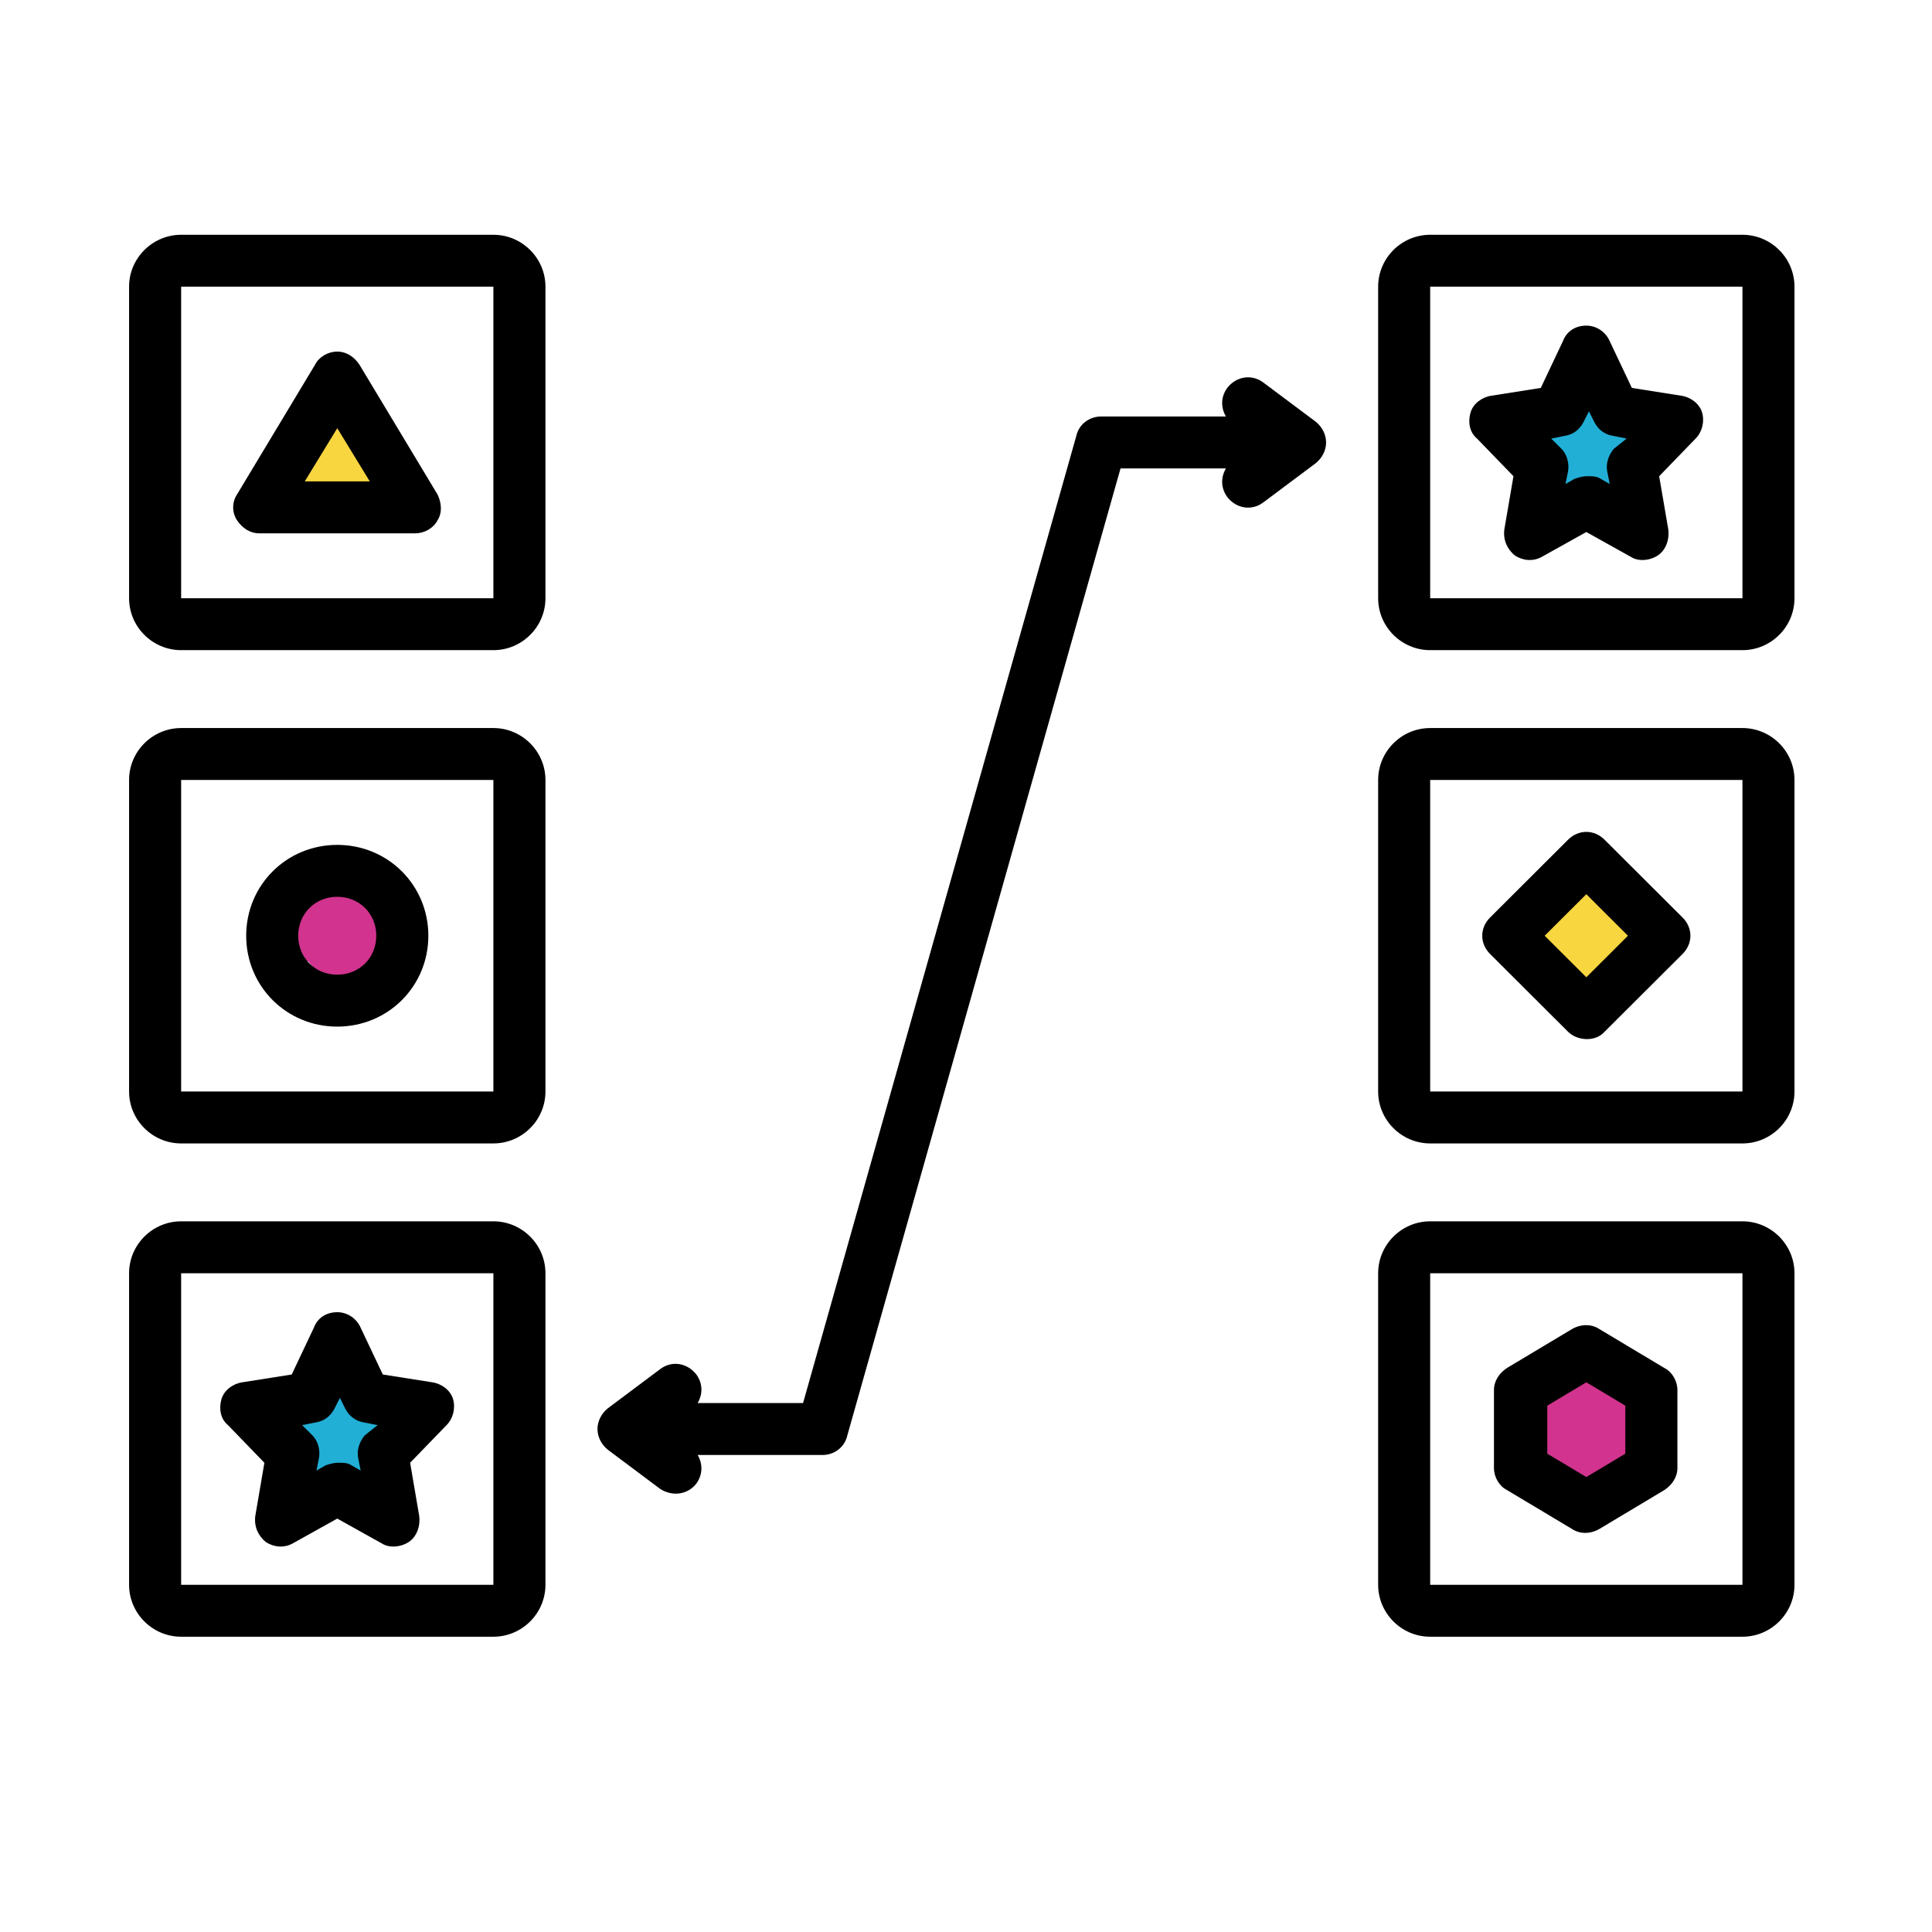 <svg xmlns="http://www.w3.org/2000/svg" xmlns:xlink="http://www.w3.org/1999/xlink" width="400" zoomAndPan="magnify" viewBox="0 0 300 307.92" height="400" preserveAspectRatio="xMidYMid meet" version="1.0"><defs><clipPath id="715b489b98"><path d="M 42.77 67.031 L 55.68 67.031 L 55.68 83.148 L 42.77 83.148 Z M 42.77 67.031 " clip-rule="nonzero"/></clipPath><clipPath id="2c892c635a"><path d="M 54.477 75.129 C 52 77.078 49.375 73.031 49.676 72.73 C 49.902 72.43 52.227 73.406 53.051 74.23 C 53.801 74.98 54.477 76.406 54.551 77.531 C 54.625 78.656 54.102 80.152 53.5 81.055 C 52.977 81.73 52.301 82.254 51.551 82.555 C 50.801 82.93 49.977 83.379 49.152 83.004 C 47.578 82.328 44.652 77.379 44.426 75.281 C 44.277 74.082 44.801 73.031 45.477 72.207 C 46.078 71.383 47.203 70.633 48.176 70.332 C 49.227 70.105 50.5 70.031 51.477 70.559 C 52.676 71.156 54.324 72.883 54.625 74.23 C 54.926 75.656 54.102 77.828 53.273 78.879 C 52.602 79.777 51.402 80.305 50.352 80.453 C 49.301 80.605 48.027 80.453 47.125 79.855 C 46.004 79.18 44.578 77.305 44.426 75.879 C 44.277 74.457 45.176 72.281 46.227 71.383 C 47.352 70.48 49.676 70.105 50.949 70.332 C 52.074 70.559 53.051 71.383 53.727 72.207 C 54.324 73.031 54.625 74.23 54.699 75.355 C 54.852 76.703 54.699 79.855 54.102 80.004 C 53.273 80.152 49.227 73.258 49.676 72.73 C 49.902 72.43 51.324 73.031 52 73.406 C 52.75 73.855 53.352 74.457 53.801 75.129 C 54.176 75.879 54.477 76.703 54.551 77.531 C 54.625 78.281 54.477 79.254 54.102 79.93 C 53.801 80.68 53.199 81.43 52.602 81.879 C 52 82.402 51.25 82.852 50.352 82.93 C 49.227 83.078 47.578 82.93 46.375 82.254 C 45.027 81.504 43.227 80.004 42.852 78.43 C 42.402 76.406 44.051 72.582 45.254 70.707 C 46.152 69.207 47.5 67.934 48.777 67.406 C 49.902 66.957 51.324 67.031 52.301 67.258 C 53.125 67.484 53.801 68.008 54.324 68.605 C 54.852 69.133 55.227 69.883 55.449 70.633 C 55.676 71.383 55.676 72.281 55.523 73.031 C 55.375 73.781 54.477 75.129 54.477 75.129 " clip-rule="nonzero"/></clipPath><clipPath id="6c17fe6a56"><path d="M 47.488 69.422 L 57.051 69.422 L 57.051 78.922 L 47.488 78.922 Z M 47.488 69.422 " clip-rule="nonzero"/></clipPath><clipPath id="9a23315d3f"><path d="M 57.023 72.73 C 55.75 77.98 55.148 78.43 54.324 78.656 C 53.199 79.031 50.875 78.879 49.824 78.355 C 49.078 78.055 48.551 77.379 48.176 76.703 C 47.801 76.105 47.426 75.355 47.5 74.531 C 47.578 73.332 48.477 71.23 49.375 70.406 C 49.977 69.809 50.652 69.508 51.477 69.434 C 52.676 69.355 55.824 70.781 55.824 70.781 " clip-rule="nonzero"/></clipPath><clipPath id="f07c65b6c8"><path d="M 41.871 140.047 L 58.121 140.047 L 58.121 156.555 L 41.871 156.555 Z M 41.871 140.047 " clip-rule="nonzero"/></clipPath><clipPath id="f7689ff973"><path d="M 41.879 148.688 C 42.027 147.863 42.027 147.488 42.027 147.488 C 42.027 147.488 42.18 147.035 42.254 146.887 C 42.328 146.66 42.477 146.285 42.477 146.285 C 42.477 146.285 42.703 145.91 42.777 145.762 C 42.93 145.613 43.152 145.238 43.152 145.238 C 43.152 145.238 43.453 145.012 43.602 144.863 C 43.754 144.711 44.051 144.414 44.051 144.414 C 44.129 144.336 44.129 144.262 44.129 144.113 C 44.203 143.812 44.352 143.363 44.504 142.988 C 44.652 142.613 44.879 142.238 45.176 141.938 C 45.402 141.637 45.703 141.34 46.004 141.113 C 46.301 140.887 46.676 140.664 47.051 140.512 C 47.426 140.363 47.801 140.215 48.176 140.215 C 48.551 140.137 49 140.062 49.375 140.137 C 49.75 140.137 50.199 140.215 50.574 140.363 C 50.949 140.512 51.324 140.664 51.625 140.887 C 52 141.113 52.301 141.34 52.602 141.637 C 52.824 141.863 52.898 142.312 53.125 142.387 C 53.426 142.387 53.801 141.637 54.176 141.715 C 55.148 141.863 57.25 144.336 57.773 146.137 C 58.449 148.238 58.074 152.059 56.949 153.859 C 56.051 155.285 53.648 156.41 52.676 156.484 C 52.152 156.559 51.625 156.035 51.402 156.035 C 51.324 156.035 51.324 156.035 51.25 156.035 C 51.176 156.035 50.801 156.184 50.801 156.184 C 50.801 156.184 50.277 156.184 50.125 156.184 C 50.125 156.184 50.125 156.184 50.051 156.184 C 49.977 156.184 49.824 156.184 49.75 156.184 C 49.676 156.184 49.676 156.184 49.676 156.184 C 49.602 156.184 49.527 156.184 49.449 156.184 C 49.449 156.184 49.078 156.035 48.852 156.035 C 48.625 155.961 48.176 155.883 48.176 155.883 C 48.176 155.883 48.102 155.809 48.102 155.809 C 48.027 155.809 48.027 155.809 48.027 155.809 C 47.953 155.734 47.875 155.66 47.801 155.66 C 47.727 155.586 47.652 155.586 47.578 155.586 C 47.426 155.508 46.977 155.285 46.977 155.211 C 46.977 155.211 46.75 155.059 46.676 154.984 C 46.602 154.91 46.527 154.91 46.453 154.836 C 46.453 154.762 46.375 154.684 46.301 154.684 C 46.227 154.535 46.004 154.387 46.004 154.387 C 46.004 154.387 45.777 154.012 45.703 153.859 C 45.551 153.711 45.402 153.559 45.328 153.484 C 45.328 153.41 45.328 153.41 45.328 153.336 C 45.176 153.262 44.426 153.035 44.277 152.734 C 44.129 152.512 44.352 152.285 44.203 151.984 C 43.902 151.387 42.102 149.961 42.102 149.887 C 42.102 149.887 42.027 149.512 42.027 149.285 C 41.953 149.137 41.879 148.688 41.879 148.688 " clip-rule="nonzero"/></clipPath><clipPath id="3bf0c64c71"><path d="M 43.574 222.902 L 53.152 222.902 L 53.152 232.605 L 43.574 232.605 Z M 43.574 222.902 " clip-rule="nonzero"/></clipPath><clipPath id="1140c42cba"><path d="M 53.125 226.215 C 52.898 229.664 51.477 231.465 50.426 232.141 C 49.75 232.516 49 232.664 48.176 232.516 C 46.977 232.289 45.027 231.09 44.277 230.191 C 43.754 229.516 43.527 228.766 43.602 227.941 C 43.676 226.742 44.352 224.641 45.477 223.816 C 46.527 222.992 48.703 222.766 49.902 222.992 C 50.727 223.141 51.926 224.191 51.926 224.191 " clip-rule="nonzero"/></clipPath><clipPath id="02f9908b90"><path d="M 43.359 221.398 L 57.043 221.398 L 57.043 236.457 L 43.359 236.457 Z M 43.359 221.398 " clip-rule="nonzero"/></clipPath><clipPath id="abc53fe4a4"><path d="M 53.426 227.641 C 53.352 229.59 52.676 227.039 52.898 226.891 C 53.051 226.816 53.574 227.266 53.949 227.566 C 54.398 228.016 55 228.84 55.301 229.59 C 55.598 230.266 55.824 231.09 55.676 231.988 C 55.449 232.965 54.699 234.391 54.023 235.141 C 53.426 235.738 52.676 236.188 51.852 236.34 C 50.875 236.488 49.375 236.488 48.328 235.965 C 47.051 235.215 45.402 233.715 44.953 231.988 C 44.277 229.891 44.953 225.543 46.152 223.742 C 47.125 222.391 49.078 221.641 50.5 221.492 C 51.777 221.344 53.273 221.941 54.25 222.469 C 55 222.918 55.676 223.367 56.125 224.117 C 56.648 225.016 57.023 226.668 57.023 227.715 C 56.949 228.617 56.574 229.441 56.125 230.113 C 55.676 230.715 54.926 231.391 54.25 231.766 C 53.5 232.141 52.676 232.441 51.777 232.363 C 50.574 232.215 48.477 231.391 47.652 230.266 C 46.75 229.141 46.375 226.816 46.828 225.391 C 47.277 224.043 49 222.469 50.426 222.016 C 51.777 221.641 54.102 222.168 55.227 223.141 C 56.273 224.043 57.176 226.215 57.023 227.715 C 56.875 229.141 55.523 231.09 54.25 231.766 C 52.977 232.441 50.574 232.289 49.301 231.766 C 48.328 231.316 47.5 230.266 47.051 229.289 C 46.602 228.316 46.453 226.965 46.676 225.992 C 46.902 224.941 47.578 223.816 48.402 223.141 C 49.227 222.391 50.5 221.941 51.551 221.867 C 52.449 221.793 53.426 222.094 54.25 222.469 C 55 222.844 55.676 223.367 56.125 224.117 C 56.648 225.016 57.023 226.668 57.023 227.715 C 56.949 228.617 56.648 229.367 56.125 230.113 C 55.449 230.941 54.176 231.914 53.051 232.215 C 51.926 232.441 49.375 231.84 49.375 231.766 C 49.375 231.691 51.477 232.289 52.152 231.766 C 52.898 231.09 52.301 227.117 52.898 226.891 C 53.352 226.742 54.324 227.867 54.773 228.465 C 55.227 229.141 55.523 229.965 55.598 230.715 C 55.75 231.539 55.676 232.363 55.375 233.113 C 54.926 234.09 54.023 235.363 53.051 235.891 C 52 236.414 50.574 236.562 49.449 236.34 C 48.25 236.113 46.977 235.438 46.004 234.465 C 44.879 233.34 43.754 231.238 43.453 229.59 C 43.227 228.164 43.602 226.441 44.051 225.391 C 44.426 224.566 45.027 224.043 45.629 223.594 C 46.227 223.141 47.051 222.766 47.875 222.766 C 48.852 222.691 50.426 223.066 51.25 223.594 C 52 224.043 52.449 224.715 52.824 225.391 C 53.199 226.066 53.426 227.641 53.426 227.641 " clip-rule="nonzero"/></clipPath><clipPath id="2a824b9f42"><path d="M 238.441 61.898 L 258.785 61.898 L 258.785 83.773 L 238.441 83.773 Z M 238.441 61.898 " clip-rule="nonzero"/></clipPath><clipPath id="6dcf8c0ba1"><path d="M 253.172 66.359 C 253.473 76.629 252.422 79.328 251.074 80.98 C 249.875 82.254 248.301 83.379 246.648 83.602 C 244.926 83.902 242.375 83.227 240.953 82.105 C 239.676 81.055 238.629 78.953 238.477 77.156 C 238.328 75.281 239.078 72.805 240.578 71.156 C 242.449 69.059 248.75 65.906 250.023 66.809 C 251.074 67.633 249.574 74.68 248.676 74.832 C 247.926 75.055 245.824 71.98 245.602 70.332 C 245.449 68.684 246.426 66.207 247.625 64.934 C 248.898 63.66 251.297 62.684 252.875 62.609 C 254.148 62.457 255.496 63.059 256.324 63.508 C 256.848 63.809 257.223 64.258 257.598 64.707 C 257.973 65.156 258.273 65.609 258.422 66.281 C 258.648 67.184 258.648 68.906 258.496 69.809 C 258.273 70.48 258.047 70.855 257.672 71.383 C 256.996 72.055 255.797 73.031 254.746 73.406 C 253.699 73.707 252.273 73.633 251.223 73.18 C 250.176 72.805 249.051 71.68 248.523 70.93 C 248.148 70.406 247.926 69.957 247.848 69.281 C 247.699 68.383 247.773 66.809 248.223 65.832 C 248.676 64.781 249.801 63.734 250.625 63.207 C 251.148 62.832 251.75 62.758 252.273 62.684 C 252.875 62.535 253.398 62.457 254.074 62.609 C 254.973 62.832 256.473 63.66 257.223 64.258 C 257.672 64.707 257.973 65.082 258.195 65.758 C 258.57 66.582 258.871 68.156 258.648 69.207 C 258.422 70.332 257.672 71.531 256.848 72.281 C 255.949 72.957 253.625 73.633 253.547 73.555 C 253.547 73.555 254.672 73.258 254.973 72.656 C 255.574 71.68 255.648 67.484 255.273 67.406 C 254.746 67.332 252.949 75.43 250.922 77.379 C 249.574 78.805 246.352 80.004 245.898 79.555 C 245.449 79.105 248.523 75.281 248 74.605 C 247.477 73.855 243.652 76.031 242.676 75.129 C 241.477 73.93 242.676 68.531 243.199 66.359 C 243.574 65.008 244.027 63.957 244.852 63.207 C 245.676 62.457 247.102 61.934 248.223 61.934 C 249.273 61.934 250.699 62.457 251.523 63.207 C 252.348 63.957 253.172 66.359 253.172 66.359 " clip-rule="nonzero"/></clipPath><clipPath id="2dcb4cb00f"><path d="M 239.742 219.309 L 261.695 219.309 L 261.695 236.707 L 239.742 236.707 Z M 239.742 219.309 " clip-rule="nonzero"/></clipPath><clipPath id="ea1d12d686"><path d="M 251.297 223.441 C 252.348 228.465 252.125 231.539 250.922 233.039 C 249.723 234.465 246.875 235.438 245.148 235.516 C 243.875 235.59 242.602 234.988 241.699 234.391 C 241.027 233.938 240.5 233.266 240.203 232.441 C 239.902 231.465 239.75 229.965 240.051 228.84 C 240.426 227.789 241.477 226.59 242.301 226.066 C 243.051 225.543 243.727 225.316 244.625 225.316 C 246.051 225.316 248.824 225.543 249.723 226.816 C 250.922 228.391 250.773 234.465 249.426 235.516 C 248.449 236.34 245.301 235.516 244.176 234.539 C 242.977 233.562 241.926 231.09 242.375 229.664 C 242.902 227.941 246.352 225.09 248.074 225.316 C 250.023 225.543 252.723 232.141 253.398 231.914 C 253.848 231.766 253.172 228.691 253.324 228.617 C 253.473 228.617 253.773 229.289 253.848 229.742 C 254.074 230.641 254.074 232.516 253.699 233.488 C 253.398 234.312 252.875 234.988 252.199 235.516 C 251.297 236.113 249.801 236.715 248.676 236.637 C 247.477 236.562 245.898 235.664 245.227 235.141 C 244.852 234.84 244.625 234.688 244.402 234.164 C 243.949 232.965 243.5 229.367 244.027 227.414 C 244.551 225.691 245.676 223.965 247.023 222.992 C 248.449 222.016 250.625 221.492 252.348 221.566 C 254.074 221.719 256.023 222.617 257.445 223.668 C 258.871 224.715 260.297 226.516 260.973 227.789 C 261.422 228.691 261.645 229.367 261.57 230.266 C 261.57 231.391 261.047 232.965 260.297 233.863 C 259.547 234.766 257.973 235.516 256.922 235.738 C 256.023 235.891 255.121 235.738 254.371 235.438 C 253.547 235.141 252.125 234.164 252.199 234.016 C 252.273 233.789 257.82 235.363 257.82 235.59 C 257.746 235.812 252.422 236.113 250.473 235.215 C 248.676 234.465 247.023 232.891 246.352 231.09 C 245.449 228.914 245.75 224.793 246.426 222.918 C 246.875 221.641 247.699 220.742 248.676 220.219 C 249.648 219.617 251 219.316 252.125 219.395 C 253.172 219.469 254.598 220.293 255.273 220.816 C 255.797 221.266 256.098 221.719 256.398 222.242 C 256.695 222.766 256.922 223.293 256.996 223.965 C 257.07 224.867 256.922 226.441 256.473 227.414 C 255.949 228.391 254.746 229.367 253.922 229.816 C 253.324 230.191 252.875 230.34 252.199 230.34 C 251.223 230.34 249.723 230.191 248.75 229.59 C 247.773 229.066 246.875 228.016 246.426 226.965 C 246.051 225.918 245.977 224.492 246.273 223.441 C 246.5 222.391 247.324 221.191 248.148 220.52 C 249.051 219.844 250.398 219.395 251.523 219.395 C 252.648 219.395 253.922 219.77 254.824 220.441 C 255.723 221.117 256.547 222.469 256.848 223.367 C 257.07 223.965 257.371 224.715 257.07 225.09 C 256.621 225.766 253.098 225.617 253.098 225.84 C 253.098 226.215 258.871 225.84 260.223 226.742 C 260.973 227.266 261.195 228.164 261.422 228.992 C 261.645 229.816 261.723 230.715 261.496 231.613 C 261.121 232.664 260.297 234.09 259.32 234.766 C 258.348 235.438 256.773 235.891 255.648 235.738 C 254.449 235.59 252.648 234.988 252.199 234.016 C 251.598 232.816 253.023 228.617 253.324 228.617 C 253.625 228.617 254.297 231.09 254.074 232.289 C 253.848 233.414 253.098 234.766 252.199 235.516 C 251.297 236.188 249.723 236.637 248.676 236.637 C 247.773 236.637 246.949 236.34 246.199 235.891 C 245.523 235.516 244.699 234.914 244.402 234.164 C 244.102 233.188 244.25 230.488 244.699 230.34 C 245.227 230.266 246.574 234.688 247.625 234.688 C 248.898 234.766 252.348 230.414 251.898 229.141 C 251.523 228.016 247.023 226.668 245.898 227.492 C 244.551 228.391 246.199 234.766 245.148 235.516 C 244.625 235.965 243.5 235.363 242.75 235.062 C 242.074 234.766 241.328 234.238 240.875 233.562 C 240.277 232.664 239.828 231.09 239.828 230.039 C 239.828 229.215 240.125 228.391 240.578 227.715 C 241.027 227.117 241.625 226.441 242.301 226.066 C 242.977 225.617 244.402 225.09 244.625 225.316 C 245 225.766 243.199 229.516 242.676 229.516 C 242.301 229.441 241.926 227.266 241.777 226.293 C 241.625 225.465 241.477 224.715 241.625 223.891 C 241.926 222.918 242.75 221.566 243.5 220.969 C 244.176 220.367 244.926 220.145 245.676 219.992 C 246.426 219.844 247.324 219.918 248.074 220.145 C 248.824 220.367 249.574 220.816 250.098 221.418 C 250.625 221.941 251.297 223.441 251.297 223.441 " clip-rule="nonzero"/></clipPath><clipPath id="0c7631998b"><path d="M 240.805 139.531 L 257.668 139.531 L 257.668 157.988 L 240.805 157.988 Z M 240.805 139.531 " clip-rule="nonzero"/></clipPath><clipPath id="e65a2c424b"><path d="M 242.977 145.688 C 250.773 141.562 253.473 142.762 254.898 144.039 C 256.324 145.164 257.523 147.188 257.598 148.91 C 257.672 150.711 256.172 153.184 254.898 154.762 C 253.699 156.109 251.973 157.684 250.324 157.91 C 248.598 158.207 246.273 157.234 244.699 156.184 C 243.125 155.059 241.25 153.109 240.875 151.312 C 240.578 149.438 241.477 147.113 242.676 145.312 C 244.027 143.137 247.324 140.363 249.273 139.766 C 250.551 139.391 251.75 139.688 252.723 140.215 C 253.699 140.664 254.746 141.637 255.199 142.539 C 255.723 143.512 255.949 144.938 255.797 145.988 C 255.574 147.035 255.047 148.312 254.148 149.062 C 253.023 149.887 250.625 150.562 249.273 150.336 C 248.074 150.188 247.023 149.359 246.273 148.535 C 245.602 147.711 245 146.512 245 145.312 C 245.074 143.961 246.125 141.715 247.176 140.738 C 248.074 139.988 249.348 139.688 250.473 139.688 C 251.598 139.688 252.875 140.137 253.773 140.812 C 254.598 141.488 255.348 142.613 255.648 143.664 C 255.949 144.711 255.949 145.91 255.422 147.113 C 254.672 148.984 251.148 153.336 249.949 153.109 C 248.898 152.809 247.773 147.035 248.223 146.812 C 248.598 146.586 251.75 149.512 251.824 150.336 C 251.824 150.711 251.523 150.859 251.223 151.16 C 250.625 151.762 249.348 152.887 248.375 153.262 C 247.551 153.484 246.727 153.41 245.977 153.262 C 245.227 153.109 244.477 152.809 243.875 152.211 C 243.125 151.461 242.301 150.188 242.152 149.137 C 242 148.012 242.977 145.688 242.977 145.688 " clip-rule="nonzero"/></clipPath><clipPath id="c795fc5199"><path d="M 215 194 L 282.043 194 L 282.043 260.859 L 215 260.859 Z M 215 194 " clip-rule="nonzero"/></clipPath><clipPath id="93f06c2204"><path d="M 16.613 37.418 L 83 37.418 L 83 104 L 16.613 104 Z M 16.613 37.418 " clip-rule="nonzero"/></clipPath><clipPath id="39bb9d5d5c"><path d="M 16.613 116 L 83 116 L 83 183 L 16.613 183 Z M 16.613 116 " clip-rule="nonzero"/></clipPath><clipPath id="3874fb8a64"><path d="M 16.613 194 L 83 194 L 83 260.859 L 16.613 260.859 Z M 16.613 194 " clip-rule="nonzero"/></clipPath><clipPath id="c85032293f"><path d="M 215 37.418 L 282.043 37.418 L 282.043 104 L 215 104 Z M 215 37.418 " clip-rule="nonzero"/></clipPath><clipPath id="ae52857a20"><path d="M 215 116 L 282.043 116 L 282.043 183 L 215 183 Z M 215 116 " clip-rule="nonzero"/></clipPath></defs><g clip-path="url(#715b489b98)"><g clip-path="url(#2c892c635a)"><path fill="#f8d640" d="M 39.855 64.258 L 58.523 64.258 L 58.523 85.992 L 39.855 85.992 Z M 39.855 64.258 " fill-opacity="1" fill-rule="nonzero"/></g></g><g clip-path="url(#6c17fe6a56)"><g clip-path="url(#9a23315d3f)"><path fill="#f8d640" d="M 44.504 66.434 L 60.039 66.434 L 60.039 81.73 L 44.504 81.73 Z M 44.504 66.434 " fill-opacity="1" fill-rule="nonzero"/></g></g><g clip-path="url(#f07c65b6c8)"><g clip-path="url(#f7689ff973)"><path fill="#d1338e" d="M 38.879 137.141 L 60.773 137.141 L 60.773 159.547 L 38.879 159.547 Z M 38.879 137.141 " fill-opacity="1" fill-rule="nonzero"/></g></g><g clip-path="url(#3bf0c64c71)"><g clip-path="url(#1140c42cba)"><path fill="#21afd6" d="M 40.602 219.992 L 56.246 219.992 L 56.246 235.516 L 40.602 235.516 Z M 40.602 219.992 " fill-opacity="1" fill-rule="nonzero"/></g></g><g clip-path="url(#02f9908b90)"><g clip-path="url(#abc53fe4a4)"><path fill="#21afd6" d="M 40.453 218.492 L 60.023 218.492 L 60.023 239.438 L 40.453 239.438 Z M 40.453 218.492 " fill-opacity="1" fill-rule="nonzero"/></g></g><g clip-path="url(#2a824b9f42)"><g clip-path="url(#6dcf8c0ba1)"><path fill="#21afd6" d="M 235.477 58.934 L 261.645 58.934 L 261.645 86.637 L 235.477 86.637 Z M 235.477 58.934 " fill-opacity="1" fill-rule="nonzero"/></g></g><g clip-path="url(#2dcb4cb00f)"><g clip-path="url(#ea1d12d686)"><path fill="#d1338e" d="M 236.828 216.395 L 264.609 216.395 L 264.609 239.711 L 236.828 239.711 Z M 236.828 216.395 " fill-opacity="1" fill-rule="nonzero"/></g></g><g clip-path="url(#0c7631998b)"><g clip-path="url(#e65a2c424b)"><path fill="#f8d640" d="M 237.879 136.691 L 260.598 136.691 L 260.598 161.008 L 237.879 161.008 Z M 237.879 136.691 " fill-opacity="1" fill-rule="nonzero"/></g></g><g clip-path="url(#c795fc5199)"><path fill="#000000" d="M 273.75 194.652 L 223.98 194.652 C 219.418 194.652 215.688 198.379 215.688 202.93 L 215.688 252.582 C 215.688 257.133 219.418 260.859 223.98 260.859 L 273.75 260.859 C 278.312 260.859 282.043 257.133 282.043 252.582 L 282.043 202.93 C 282.043 198.379 278.312 194.652 273.75 194.652 Z M 223.98 252.582 L 223.98 202.93 L 273.75 202.93 L 273.75 252.582 Z M 223.98 252.582 " fill-opacity="1" fill-rule="nonzero"/></g><g clip-path="url(#93f06c2204)"><path fill="#000000" d="M 74.676 37.418 L 24.91 37.418 C 20.348 37.418 16.613 41.141 16.613 45.691 L 16.613 95.348 C 16.613 99.898 20.348 103.621 24.91 103.621 L 74.676 103.621 C 79.238 103.621 82.973 99.898 82.973 95.348 L 82.973 45.691 C 82.973 41.141 79.238 37.418 74.676 37.418 Z M 24.91 95.348 L 24.91 45.691 L 74.676 45.691 L 74.676 95.348 Z M 24.91 95.348 " fill-opacity="1" fill-rule="nonzero"/></g><g clip-path="url(#39bb9d5d5c)"><path fill="#000000" d="M 74.676 116.035 L 24.91 116.035 C 20.348 116.035 16.613 119.758 16.613 124.309 L 16.613 173.965 C 16.613 178.516 20.348 182.238 24.91 182.238 L 74.676 182.238 C 79.238 182.238 82.973 178.516 82.973 173.965 L 82.973 124.309 C 82.973 119.758 79.238 116.035 74.676 116.035 Z M 24.91 173.965 L 24.91 124.309 L 74.676 124.309 L 74.676 173.965 Z M 24.91 173.965 " fill-opacity="1" fill-rule="nonzero"/></g><path fill="#000000" d="M 53.316 58.105 C 52.488 56.863 51.242 56.035 49.793 56.035 C 48.34 56.035 46.891 56.863 46.266 58.105 L 33.824 78.793 C 32.996 80.035 32.996 81.691 33.824 82.934 C 34.656 84.172 35.898 85 37.352 85 L 62.234 85 C 63.688 85 65.137 84.172 65.762 82.934 C 66.59 81.691 66.383 80.035 65.762 78.793 Z M 44.609 76.727 L 49.793 68.242 L 54.977 76.727 Z M 44.609 76.727 " fill-opacity="1" fill-rule="nonzero"/><path fill="#000000" d="M 49.793 134.656 C 41.707 134.656 35.277 141.07 35.277 149.137 C 35.277 157.207 41.707 163.621 49.793 163.621 C 57.879 163.621 64.309 157.207 64.309 149.137 C 64.309 141.07 57.879 134.656 49.793 134.656 Z M 49.793 155.344 C 46.266 155.344 43.57 152.656 43.57 149.137 C 43.57 145.621 46.266 142.93 49.793 142.93 C 53.316 142.93 56.012 145.621 56.012 149.137 C 56.012 152.656 53.316 155.344 49.793 155.344 Z M 49.793 155.344 " fill-opacity="1" fill-rule="nonzero"/><g clip-path="url(#3874fb8a64)"><path fill="#000000" d="M 74.676 194.652 L 24.91 194.652 C 20.348 194.652 16.613 198.379 16.613 202.93 L 16.613 252.582 C 16.613 257.133 20.348 260.859 24.91 260.859 L 74.676 260.859 C 79.238 260.859 82.973 257.133 82.973 252.582 L 82.973 202.93 C 82.973 198.379 79.238 194.652 74.676 194.652 Z M 24.91 252.582 L 24.91 202.93 L 74.676 202.93 L 74.676 252.582 Z M 24.91 252.582 " fill-opacity="1" fill-rule="nonzero"/></g><path fill="#000000" d="M 64.93 220.309 L 57.051 219.066 L 53.523 211.617 C 52.902 210.172 51.453 209.137 49.793 209.137 C 48.133 209.137 46.684 209.965 46.059 211.617 L 42.535 219.066 L 34.656 220.309 C 33.203 220.516 31.75 221.551 31.336 222.996 C 30.922 224.445 31.129 226.102 32.375 227.137 L 38.18 233.133 L 36.727 241.617 C 36.52 243.273 37.145 244.719 38.387 245.754 C 39.633 246.582 41.289 246.789 42.742 245.961 L 49.793 242.031 C 49.793 242.031 56.844 245.961 56.844 245.961 C 58.086 246.789 59.953 246.582 61.199 245.754 C 62.441 244.926 63.062 243.273 62.855 241.617 L 61.406 233.133 L 67.211 227.137 C 68.25 226.102 68.664 224.445 68.25 222.996 C 67.832 221.551 66.383 220.516 64.93 220.309 Z M 54.148 228.789 C 53.316 229.824 52.902 231.066 53.109 232.309 L 53.523 234.375 L 52.074 233.547 C 51.453 233.133 50.828 233.133 50 233.133 C 49.172 233.133 48.547 233.34 47.926 233.547 L 46.477 234.375 L 46.891 232.309 C 47.098 231.066 46.684 229.617 45.852 228.789 L 44.195 227.137 L 46.266 226.723 C 47.719 226.516 48.754 225.688 49.379 224.445 L 50.207 222.789 L 51.035 224.445 C 51.66 225.688 52.695 226.516 54.148 226.723 L 56.223 227.137 Z M 54.148 228.789 " fill-opacity="1" fill-rule="nonzero"/><g clip-path="url(#c85032293f)"><path fill="#000000" d="M 273.75 37.418 L 223.98 37.418 C 219.418 37.418 215.688 41.141 215.688 45.691 L 215.688 95.348 C 215.688 99.898 219.418 103.621 223.98 103.621 L 273.75 103.621 C 278.312 103.621 282.043 99.898 282.043 95.348 L 282.043 45.691 C 282.043 41.141 278.312 37.418 273.75 37.418 Z M 223.98 95.348 L 223.98 45.691 L 273.75 45.691 L 273.75 95.348 Z M 223.98 95.348 " fill-opacity="1" fill-rule="nonzero"/></g><g clip-path="url(#ae52857a20)"><path fill="#000000" d="M 273.75 116.035 L 223.98 116.035 C 219.418 116.035 215.688 119.758 215.688 124.309 L 215.688 173.965 C 215.688 178.516 219.418 182.238 223.98 182.238 L 273.75 182.238 C 278.312 182.238 282.043 178.516 282.043 173.965 L 282.043 124.309 C 282.043 119.758 278.312 116.035 273.75 116.035 Z M 223.98 173.965 L 223.98 124.309 L 273.75 124.309 L 273.75 173.965 Z M 223.98 173.965 " fill-opacity="1" fill-rule="nonzero"/></g><path fill="#000000" d="M 264.004 63.07 L 256.125 61.828 L 252.598 54.383 C 251.977 52.934 250.523 51.898 248.867 51.898 C 247.207 51.898 245.754 52.727 245.133 54.383 L 241.609 61.828 L 233.727 63.07 C 232.277 63.277 230.824 64.312 230.41 65.762 C 229.996 67.207 230.203 68.863 231.445 69.898 L 237.254 75.898 L 235.801 84.379 C 235.594 86.035 236.215 87.484 237.461 88.52 C 238.703 89.348 240.363 89.555 241.816 88.727 L 248.867 84.793 C 248.867 84.793 255.918 88.727 255.918 88.727 C 257.16 89.555 259.027 89.348 260.27 88.52 C 261.516 87.691 262.137 86.035 261.93 84.379 L 260.477 75.898 L 266.285 69.898 C 267.32 68.863 267.738 67.207 267.32 65.762 C 266.906 64.312 265.457 63.277 264.004 63.07 Z M 253.219 71.555 C 252.391 72.586 251.977 73.828 252.184 75.07 L 252.598 77.141 L 251.148 76.312 C 250.523 75.898 249.902 75.898 249.074 75.898 C 248.242 75.898 247.621 76.105 247 76.312 L 245.547 77.141 L 245.961 75.07 C 246.172 73.828 245.754 72.383 244.926 71.555 L 243.266 69.898 L 245.34 69.484 C 246.793 69.277 247.828 68.449 248.449 67.207 L 249.281 65.555 L 250.109 67.207 C 250.73 68.449 251.77 69.277 253.219 69.484 L 255.293 69.898 Z M 253.219 71.555 " fill-opacity="1" fill-rule="nonzero"/><path fill="#000000" d="M 251.77 133.828 C 250.109 132.172 247.621 132.172 245.961 133.828 L 233.52 146.242 C 231.863 147.895 231.863 150.379 233.52 152.035 C 233.52 152.035 245.961 164.445 245.961 164.445 C 247.414 165.895 250.316 166.102 251.77 164.445 L 264.211 152.035 C 265.871 150.379 265.871 147.895 264.211 146.242 Z M 248.867 155.758 L 242.23 149.137 L 248.867 142.516 L 255.5 149.137 Z M 248.867 155.758 " fill-opacity="1" fill-rule="nonzero"/><path fill="#000000" d="M 261.309 218.031 L 250.941 211.824 C 249.695 210.996 248.035 210.996 246.586 211.824 L 236.215 218.031 C 234.973 218.859 234.145 220.102 234.145 221.551 L 234.145 233.961 C 234.145 235.41 234.973 236.859 236.215 237.48 C 236.215 237.48 246.586 243.688 246.586 243.688 C 247.828 244.516 249.488 244.516 250.941 243.688 L 261.309 237.48 C 262.551 236.652 263.383 235.41 263.383 233.961 L 263.383 221.551 C 263.383 220.102 262.551 218.652 261.309 218.031 Z M 255.086 231.688 L 248.867 235.41 L 242.645 231.688 L 242.645 224.031 L 248.867 220.309 L 255.086 224.031 Z M 255.086 231.688 " fill-opacity="1" fill-rule="nonzero"/><path fill="#000000" d="M 205.734 67.207 L 197.438 61.004 C 195.57 59.555 193.082 59.969 191.633 61.828 C 190.594 63.277 190.594 64.934 191.426 66.383 L 171.516 66.383 C 169.652 66.383 167.992 67.621 167.578 69.484 L 124.031 223.617 L 107.234 223.617 C 108.062 222.168 108.062 220.516 107.027 219.066 C 105.574 217.203 103.086 216.789 101.219 218.238 L 92.926 224.445 C 91.887 225.273 91.266 226.516 91.266 227.754 C 91.266 228.996 91.887 230.238 92.926 231.066 C 92.926 231.066 101.219 237.273 101.219 237.273 C 103.086 238.516 105.574 238.309 107.027 236.445 C 108.062 234.996 108.062 233.34 107.234 231.895 L 127.141 231.895 C 129.008 231.895 130.668 230.652 131.082 228.789 L 174.629 74.656 L 191.426 74.656 C 190.594 76.105 190.594 77.762 191.633 79.207 C 193.082 81.07 195.57 81.484 197.438 80.035 L 205.734 73.828 C 206.77 73 207.391 71.762 207.391 70.52 C 207.391 69.277 206.77 68.035 205.734 67.207 Z M 205.734 67.207 " fill-opacity="1" fill-rule="nonzero"/></svg>
